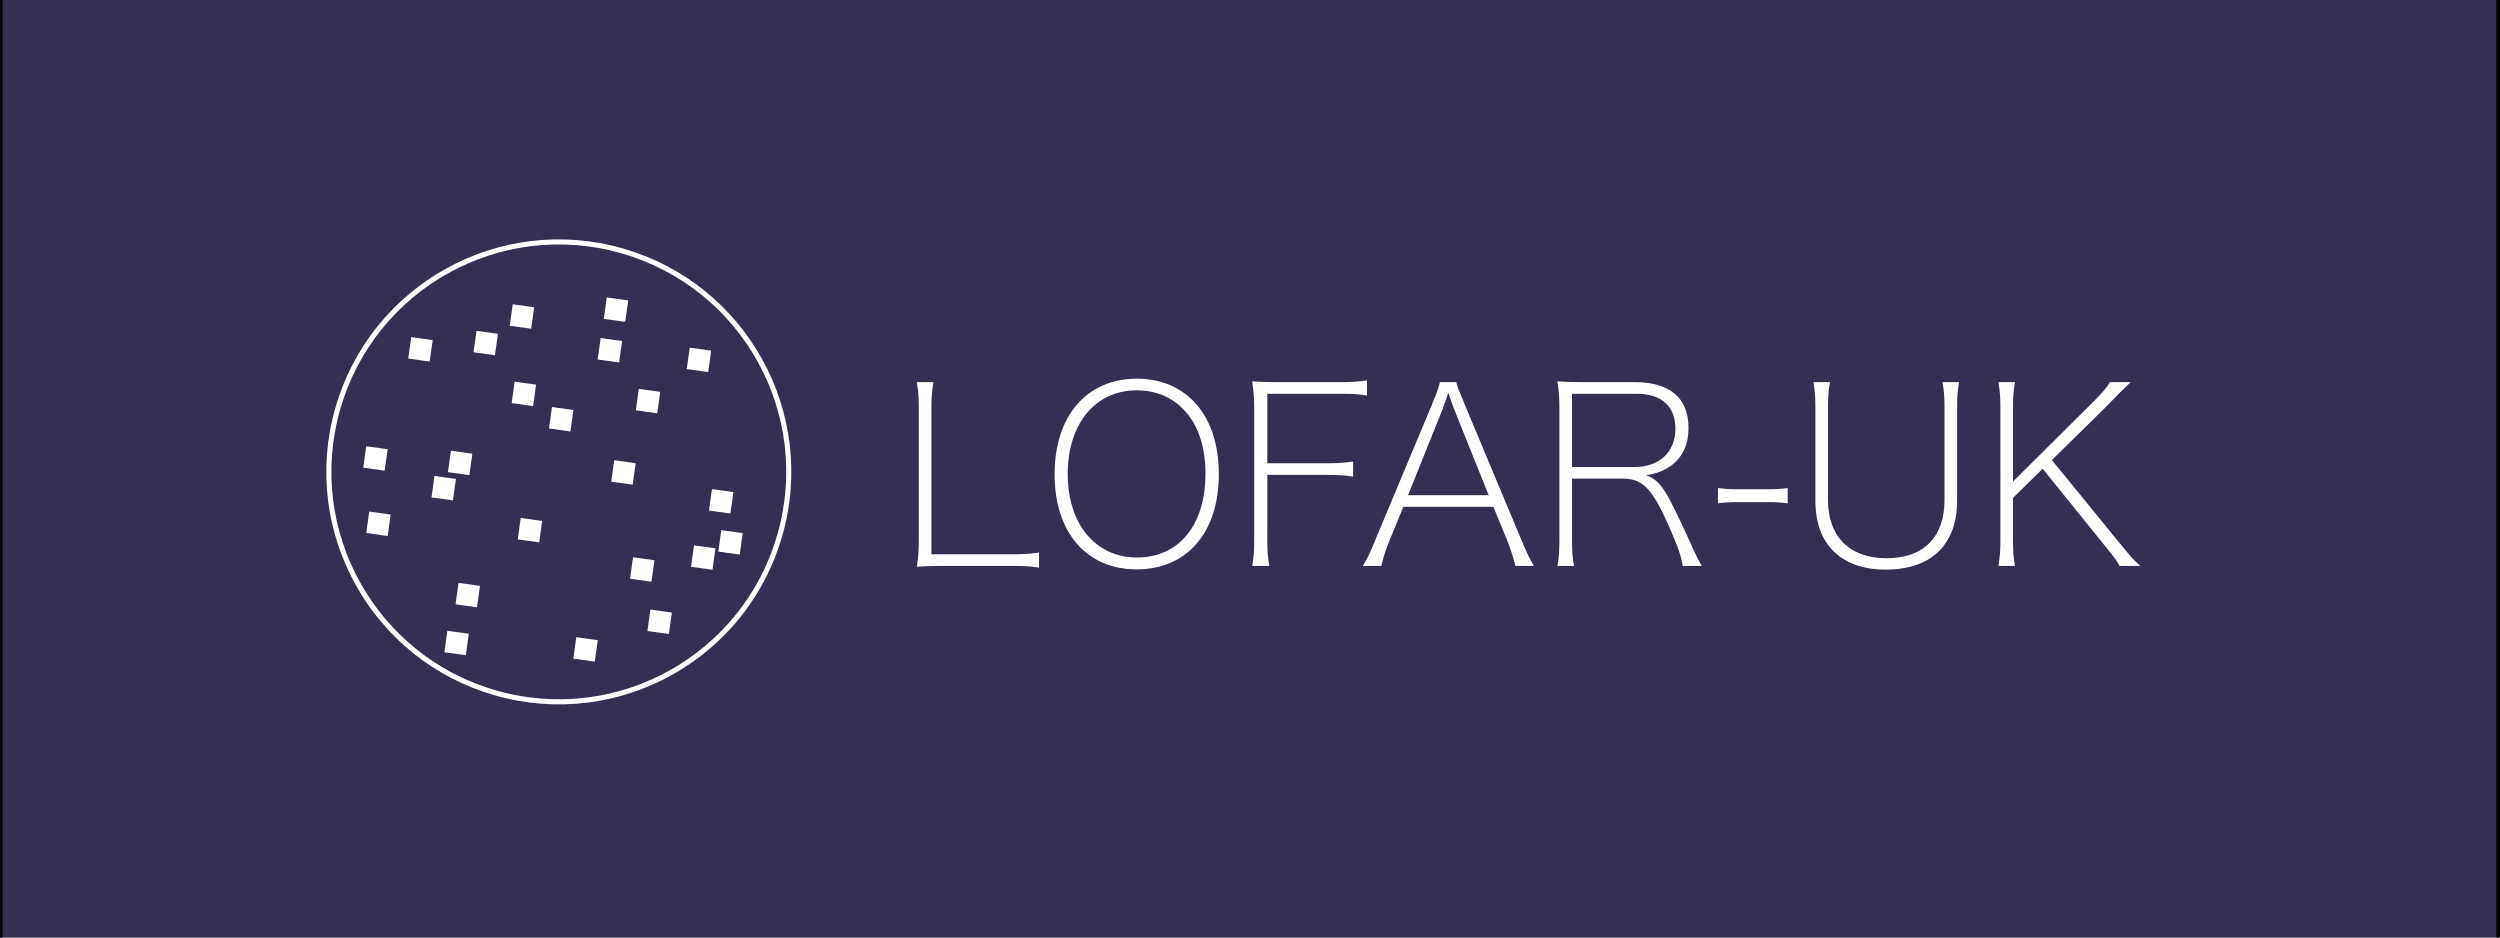 <?xml version="1.0" encoding="UTF-8" standalone="no"?>
<!-- Created with Inkscape (http://www.inkscape.org/) -->

<svg
   width="200mm"
   height="75mm"
   viewBox="0 0 200 75"
   version="1.1"
   id="svg1"
   inkscape:version="1.4 (e7c3feb1, 2024-10-09)"
   sodipodi:docname="lofar-uk-logo-light.svg"
   inkscape:export-filename="lofar-uk-logo-light.png"
   inkscape:export-xdpi="96"
   inkscape:export-ydpi="96"
   xmlns:inkscape="http://www.inkscape.org/namespaces/inkscape"
   xmlns:sodipodi="http://sodipodi.sourceforge.net/DTD/sodipodi-0.dtd"
   xmlns="http://www.w3.org/2000/svg"
   xmlns:svg="http://www.w3.org/2000/svg">
  <rect x="0" y="0" width="200" height="75" fill="#808080" stroke="none"/>
  <sodipodi:namedview
     id="namedview1"
     pagecolor="#ffffff"
     bordercolor="#000000"
     borderopacity="0.25"
     inkscape:showpageshadow="2"
     inkscape:pageopacity="0.0"
     inkscape:pagecheckerboard="0"
     inkscape:deskcolor="#d1d1d1"
     inkscape:document-units="mm"
     inkscape:zoom="1.1103057"
     inkscape:cx="366.56571"
     inkscape:cy="153.11099"
     inkscape:window-width="1440"
     inkscape:window-height="783"
     inkscape:window-x="0"
     inkscape:window-y="25"
     inkscape:window-maximized="0"
     inkscape:current-layer="layer1"
     inkscape:export-bgcolor="#ffffff00" />
  <defs
     id="defs1">
    <rect
       x="242.353"
       y="50.315"
       width="432.713"
       height="176.104"
       id="rect1-7" />
    <rect
       x="242.353"
       y="50.315"
       width="432.713"
       height="176.104"
       id="rect1" />
  </defs>
  <g
     inkscape:label="Layer 1"
     inkscape:groupmode="layer"
     id="layer1">
    <rect
       style="fill:#342f53;stroke:#000000;stroke-width:0.407;paint-order:stroke fill markers"
       id="rect2"
       width="199.915"
       height="77.25"
       x="-2.1119496e-07"
       y="-0.936" />
    <circle
       style="fill:none;fill-opacity:1;stroke:#ffffff;stroke-width:0.407;stroke-dasharray:none;stroke-opacity:1;paint-order:stroke fill markers"
       id="path7-8-3-8-0"
       cx="53.362"
       cy="24.004"
       r="18.393"
       transform="rotate(15.959)" />
    <rect
       style="fill:#ffffff;fill-opacity:1;stroke:none;stroke-width:1;stroke-dasharray:none;stroke-opacity:1;paint-order:stroke fill markers"
       id="rect8-7-74-2-3-7"
       width="1.732"
       height="1.732"
       x="34.896"
       y="36.464"
       transform="rotate(7.921)" />
    <rect
       style="fill:#ffffff;fill-opacity:1;stroke:none;stroke-width:1;stroke-dasharray:none;stroke-opacity:1;paint-order:stroke fill markers"
       id="rect8-7-9-9-09-4"
       width="1.732"
       height="1.732"
       x="43.981"
       y="18.459"
       transform="rotate(7.921)" />
    <rect
       style="fill:#ffffff;fill-opacity:1;stroke:none;stroke-width:1;stroke-dasharray:none;stroke-opacity:1;paint-order:stroke fill markers"
       id="rect8-7-4-7-2-8"
       width="1.732"
       height="1.732"
       x="51.359"
       y="16.879"
       transform="rotate(7.921)" />
    <rect
       style="fill:#ffffff;fill-opacity:1;stroke:none;stroke-width:1;stroke-dasharray:none;stroke-opacity:1;paint-order:stroke fill markers"
       id="rect8-39-4-9-7-5"
       width="1.732"
       height="1.732"
       x="41.404"
       y="20.961"
       transform="rotate(7.921)" />
    <rect
       style="fill:#ffffff;fill-opacity:1;stroke:none;stroke-width:1;stroke-dasharray:none;stroke-opacity:1;paint-order:stroke fill markers"
       id="rect8-5-84-2-7-8"
       width="1.732"
       height="1.732"
       x="44.986"
       y="24.569"
       transform="rotate(7.921)" />
    <rect
       style="fill:#ffffff;fill-opacity:1;stroke:none;stroke-width:1;stroke-dasharray:none;stroke-opacity:1;paint-order:stroke fill markers"
       id="rect8-9-5-3-9-3"
       width="1.732"
       height="1.732"
       x="48.224"
       y="26.167"
       transform="rotate(7.921)" />
    <rect
       style="fill:#ffffff;fill-opacity:1;stroke:none;stroke-width:1;stroke-dasharray:none;stroke-opacity:1;paint-order:stroke fill markers"
       id="rect8-7-72-1-3-0"
       width="1.732"
       height="1.732"
       x="46.972"
       y="35.298"
       transform="rotate(7.921)" />
    <rect
       style="fill:#ffffff;fill-opacity:1;stroke:none;stroke-width:1;stroke-dasharray:none;stroke-opacity:1;paint-order:stroke fill markers"
       id="rect8-7-6-2-9-6"
       width="1.732"
       height="1.732"
       x="61.003"
       y="35.561"
       transform="rotate(7.921)" />
    <rect
       style="fill:#ffffff;fill-opacity:1;stroke:none;stroke-width:1;stroke-dasharray:none;stroke-opacity:1;paint-order:stroke fill markers"
       id="rect8-7-55-8-5-2"
       width="1.732"
       height="1.732"
       x="42.758"
       y="41.129"
       transform="rotate(7.921)" />
    <rect
       style="fill:#ffffff;fill-opacity:1;stroke:none;stroke-width:1;stroke-dasharray:none;stroke-opacity:1;paint-order:stroke fill markers"
       id="rect8-7-96-6-5-2"
       width="1.732"
       height="1.732"
       x="56.301"
       y="37.179"
       transform="rotate(7.921)" />
    <rect
       style="fill:#ffffff;fill-opacity:1;stroke:none;stroke-width:1;stroke-dasharray:none;stroke-opacity:1;paint-order:stroke fill markers"
       id="rect8-7-59-9-8-5"
       width="1.732"
       height="1.732"
       x="62.997"
       y="34.056"
       transform="rotate(7.921)" />
    <rect
       style="fill:#ffffff;fill-opacity:1;stroke:none;stroke-width:1;stroke-dasharray:none;stroke-opacity:1;paint-order:stroke fill markers"
       id="rect8-7-79-4-9-2"
       width="1.732"
       height="1.732"
       x="58.257"
       y="41.129"
       transform="rotate(7.921)" />
    <rect
       style="fill:#ffffff;fill-opacity:1;stroke:none;stroke-width:1;stroke-dasharray:none;stroke-opacity:1;paint-order:stroke fill markers"
       id="rect8-7-5-5-9-2"
       width="1.732"
       height="1.732"
       x="52.69"
       y="44.138"
       transform="rotate(7.921)" />
    <rect
       style="fill:#ffffff;fill-opacity:1;stroke:none;stroke-width:1;stroke-dasharray:none;stroke-opacity:1;paint-order:stroke fill markers"
       id="rect8-2-8-7-7"
       width="1.732"
       height="1.732"
       x="53.744"
       y="29.695"
       transform="rotate(7.921)" />
    <rect
       style="fill:#ffffff;fill-opacity:1;stroke:none;stroke-width:1;stroke-dasharray:none;stroke-opacity:1;paint-order:stroke fill markers"
       id="rect8-8-3-1"
       width="1.732"
       height="1.732"
       x="36.301"
       y="22.179"
       transform="rotate(7.921)" />
    <rect
       style="fill:#ffffff;fill-opacity:1;stroke:none;stroke-width:1;stroke-dasharray:none;stroke-opacity:1;paint-order:stroke fill markers"
       id="rect8-7-2-2-5"
       width="1.732"
       height="1.732"
       x="33.937"
       y="31.32"
       transform="rotate(7.921)" />
    <rect
       style="fill:#ffffff;fill-opacity:1;stroke:none;stroke-width:1;stroke-dasharray:none;stroke-opacity:1;paint-order:stroke fill markers"
       id="rect8-78-0-3-2"
       width="1.732"
       height="1.732"
       x="42.402"
       y="45.05"
       transform="rotate(7.921)" />
    <rect
       style="fill:#ffffff;fill-opacity:1;stroke:none;stroke-width:1;stroke-dasharray:none;stroke-opacity:1;paint-order:stroke fill markers"
       id="rect8-5-9-5-1"
       width="1.732"
       height="1.732"
       x="40.698"
       y="30.742"
       transform="rotate(7.921)" />
    <rect
       style="fill:#ffffff;fill-opacity:1;stroke:none;stroke-width:1;stroke-dasharray:none;stroke-opacity:1;paint-order:stroke fill markers"
       id="rect8-39-1-5-7-1"
       width="1.732"
       height="1.732"
       x="39.674"
       y="32.924"
       inkscape:transform-center-x="5.6281829"
       inkscape:transform-center-y="-4.1055346"
       transform="rotate(7.921)" />
    <rect
       style="fill:#ffffff;fill-opacity:1;stroke:none;stroke-width:1;stroke-dasharray:none;stroke-opacity:1;paint-order:stroke fill markers"
       id="rect8-39-13-1-6-0"
       width="1.732"
       height="1.732"
       x="51.321"
       y="20.163"
       transform="rotate(7.921)" />
    <rect
       style="fill:#ffffff;fill-opacity:1;stroke:none;stroke-width:1;stroke-dasharray:none;stroke-opacity:1;paint-order:stroke fill markers"
       id="rect8-0-4-2-7-1"
       width="1.732"
       height="1.732"
       x="58.485"
       y="19.942"
       transform="rotate(7.921)" />
    <rect
       style="fill:#ffffff;fill-opacity:1;stroke:none;stroke-width:1;stroke-dasharray:none;stroke-opacity:1;paint-order:stroke fill markers"
       id="rect8-5-86-8-5-8"
       width="1.732"
       height="1.732"
       x="54.903"
       y="23.771"
       transform="rotate(7.921)" />
    <rect
       style="fill:#ffffff;fill-opacity:1;stroke:none;stroke-width:1;stroke-dasharray:none;stroke-opacity:1;paint-order:stroke fill markers"
       id="rect8-9-9-8-9-7"
       width="1.732"
       height="1.732"
       x="61.805"
       y="30.907"
       inkscape:transform-center-x="-3.7738329"
       inkscape:transform-center-y="-1.3468379"
       transform="rotate(7.921)" />
    <path
       style="font-weight:200;font-size:74.667px;font-family:'Hiragino Sans';-inkscape-font-specification:'Hiragino Sans Ultra-Light';text-align:center;white-space:pre;fill:#ffffff;stroke-width:1.16;paint-order:stroke fill markers"
       d="m 305.157,165.975 c 3.659,0 5.376,0.149 7.765,0.523 v -4.555 c -2.763,0.373 -4.704,0.523 -7.765,0.523 h -24.715 v -44.203 c 0,-3.36 0.149,-5.077 0.597,-7.765 h -5.003 c 0.448,2.539 0.597,4.555 0.597,7.765 v 39.499 c 0,3.36 -0.149,5.675 -0.597,8.437 2.464,-0.149 4.48,-0.224 7.541,-0.224 z m 37.259,-56.523 c -15.083,0 -24.789,11.275 -24.789,28.821 0,17.621 9.632,28.747 24.789,28.747 15.157,0 24.789,-11.125 24.789,-28.747 0,-17.621 -9.632,-28.821 -24.789,-28.821 z m 0.075,53.984 c -12.544,0 -20.907,-10.155 -20.907,-25.237 0,-15.157 8.363,-25.237 20.832,-25.237 5.451,0 10.229,1.867 13.888,5.525 4.48,4.405 6.869,11.275 6.869,19.563 0,15.605 -7.989,25.387 -20.683,25.387 z m 39.349,-24.939 h 18.144 c 3.584,0 5.376,0.149 7.765,0.523 v -4.555 c -2.763,0.373 -4.704,0.523 -7.765,0.523 h -18.144 v -20.981 h 22.325 c 3.584,0 5.376,0.149 7.765,0.523 v -4.555 c -2.763,0.373 -4.704,0.523 -7.765,0.523 h -19.339 c -3.061,0 -5.003,-0.075 -7.541,-0.224 0.448,2.987 0.597,5.227 0.597,7.989 v 39.947 c 0,3.285 -0.149,5.227 -0.597,7.765 h 5.152 c -0.448,-2.539 -0.597,-4.331 -0.597,-7.765 z m 68.245,9.632 4.256,10.379 c 0.896,2.24 1.792,5.003 2.389,7.467 h 5.6 c -1.195,-1.941 -2.165,-3.957 -4.032,-8.437 l -16.875,-40.32 c -1.867,-4.48 -2.24,-5.451 -2.539,-6.72 h -4.928 c -0.373,1.568 -0.971,3.285 -2.389,6.72 l -16.875,40.32 c -2.016,4.928 -2.464,5.824 -4.032,8.437 h 5.6 c 0.523,-2.315 1.344,-5.003 2.389,-7.467 l 4.256,-10.379 z m -1.419,-3.509 h -24.341 l 10.379,-25.835 c 0.075,-0.075 0.075,-0.224 0.149,-0.448 0.373,-1.045 0.896,-2.613 1.643,-4.629 1.195,3.509 1.493,4.405 1.792,5.077 z m 64.363,21.355 c -1.045,-1.717 -1.792,-3.211 -3.36,-6.72 -1.867,-4.181 -3.584,-7.84 -5.899,-12.395 -2.688,-5.227 -4.629,-7.317 -7.541,-8.213 3.733,-0.747 5.525,-1.493 7.691,-3.061 3.36,-2.613 5.077,-6.347 5.077,-11.275 0,-9.035 -5.6,-13.813 -16.277,-13.813 h -15.755 c -3.061,0 -5.003,-0.075 -7.541,-0.224 0.448,2.987 0.597,5.227 0.597,7.989 v 39.947 c 0,3.285 -0.149,5.227 -0.597,7.765 h 5.003 c -0.448,-2.539 -0.597,-4.331 -0.597,-7.765 v -18.592 h 15.157 c 6.048,0 8.811,2.763 13.589,13.216 3.136,7.019 4.48,10.901 4.629,13.141 z m -39.2,-29.867 v -22.101 h 19.488 c 7.541,0 11.723,3.733 11.723,10.603 0,6.944 -4.853,11.499 -12.245,11.499 z m 44.053,10.976 c 2.165,-0.299 3.659,-0.373 6.72,-0.373 h 7.541 c 3.211,0 4.704,0.075 6.795,0.373 v -4.629 c -2.091,0.299 -3.509,0.373 -6.795,0.373 h -7.541 c -3.211,0 -4.629,-0.075 -6.72,-0.373 z m 28.821,-36.587 c 0.448,2.539 0.597,4.48 0.597,7.765 v 28.149 c 0,13.067 7.84,20.683 21.205,20.683 6.944,0 12.469,-1.941 16.128,-5.6 3.584,-3.584 5.451,-8.811 5.451,-15.083 v -28.299 c 0,-3.285 0.149,-5.152 0.597,-7.616 h -5.003 c 0.448,2.539 0.597,4.555 0.597,7.765 v 27.851 c 0,11.2 -6.347,17.547 -17.472,17.547 -11.125,0 -17.696,-6.496 -17.696,-17.547 v -27.851 c 0,-3.435 0.149,-5.227 0.597,-7.765 z m 71.979,23.52 16.277,-15.979 c 0.224,-0.224 1.195,-1.195 2.539,-2.613 0.896,-0.971 1.941,-2.016 3.136,-3.136 0.672,-0.672 1.045,-1.045 1.867,-1.792 h -6.272 c -0.896,1.568 -2.091,2.987 -4.853,5.749 l -24.416,24.267 v -22.251 c 0,-3.36 0.149,-5.227 0.597,-7.765 h -5.003 c 0.448,2.539 0.597,4.555 0.597,7.765 v 39.947 c 0,3.285 -0.149,5.227 -0.597,7.765 h 5.003 c -0.448,-2.539 -0.597,-4.331 -0.597,-7.765 v -12.768 l 8.96,-8.811 19.04,23.595 c 2.613,3.211 3.36,4.256 4.181,5.749 h 6.272 c -1.941,-1.717 -2.613,-2.389 -6.795,-7.541 z"
       id="text1"
       transform="matrix(0.265,0,0,0.265,0.197,1.29)"
       aria-label="LOFAR-UK" />
  </g>
</svg>
